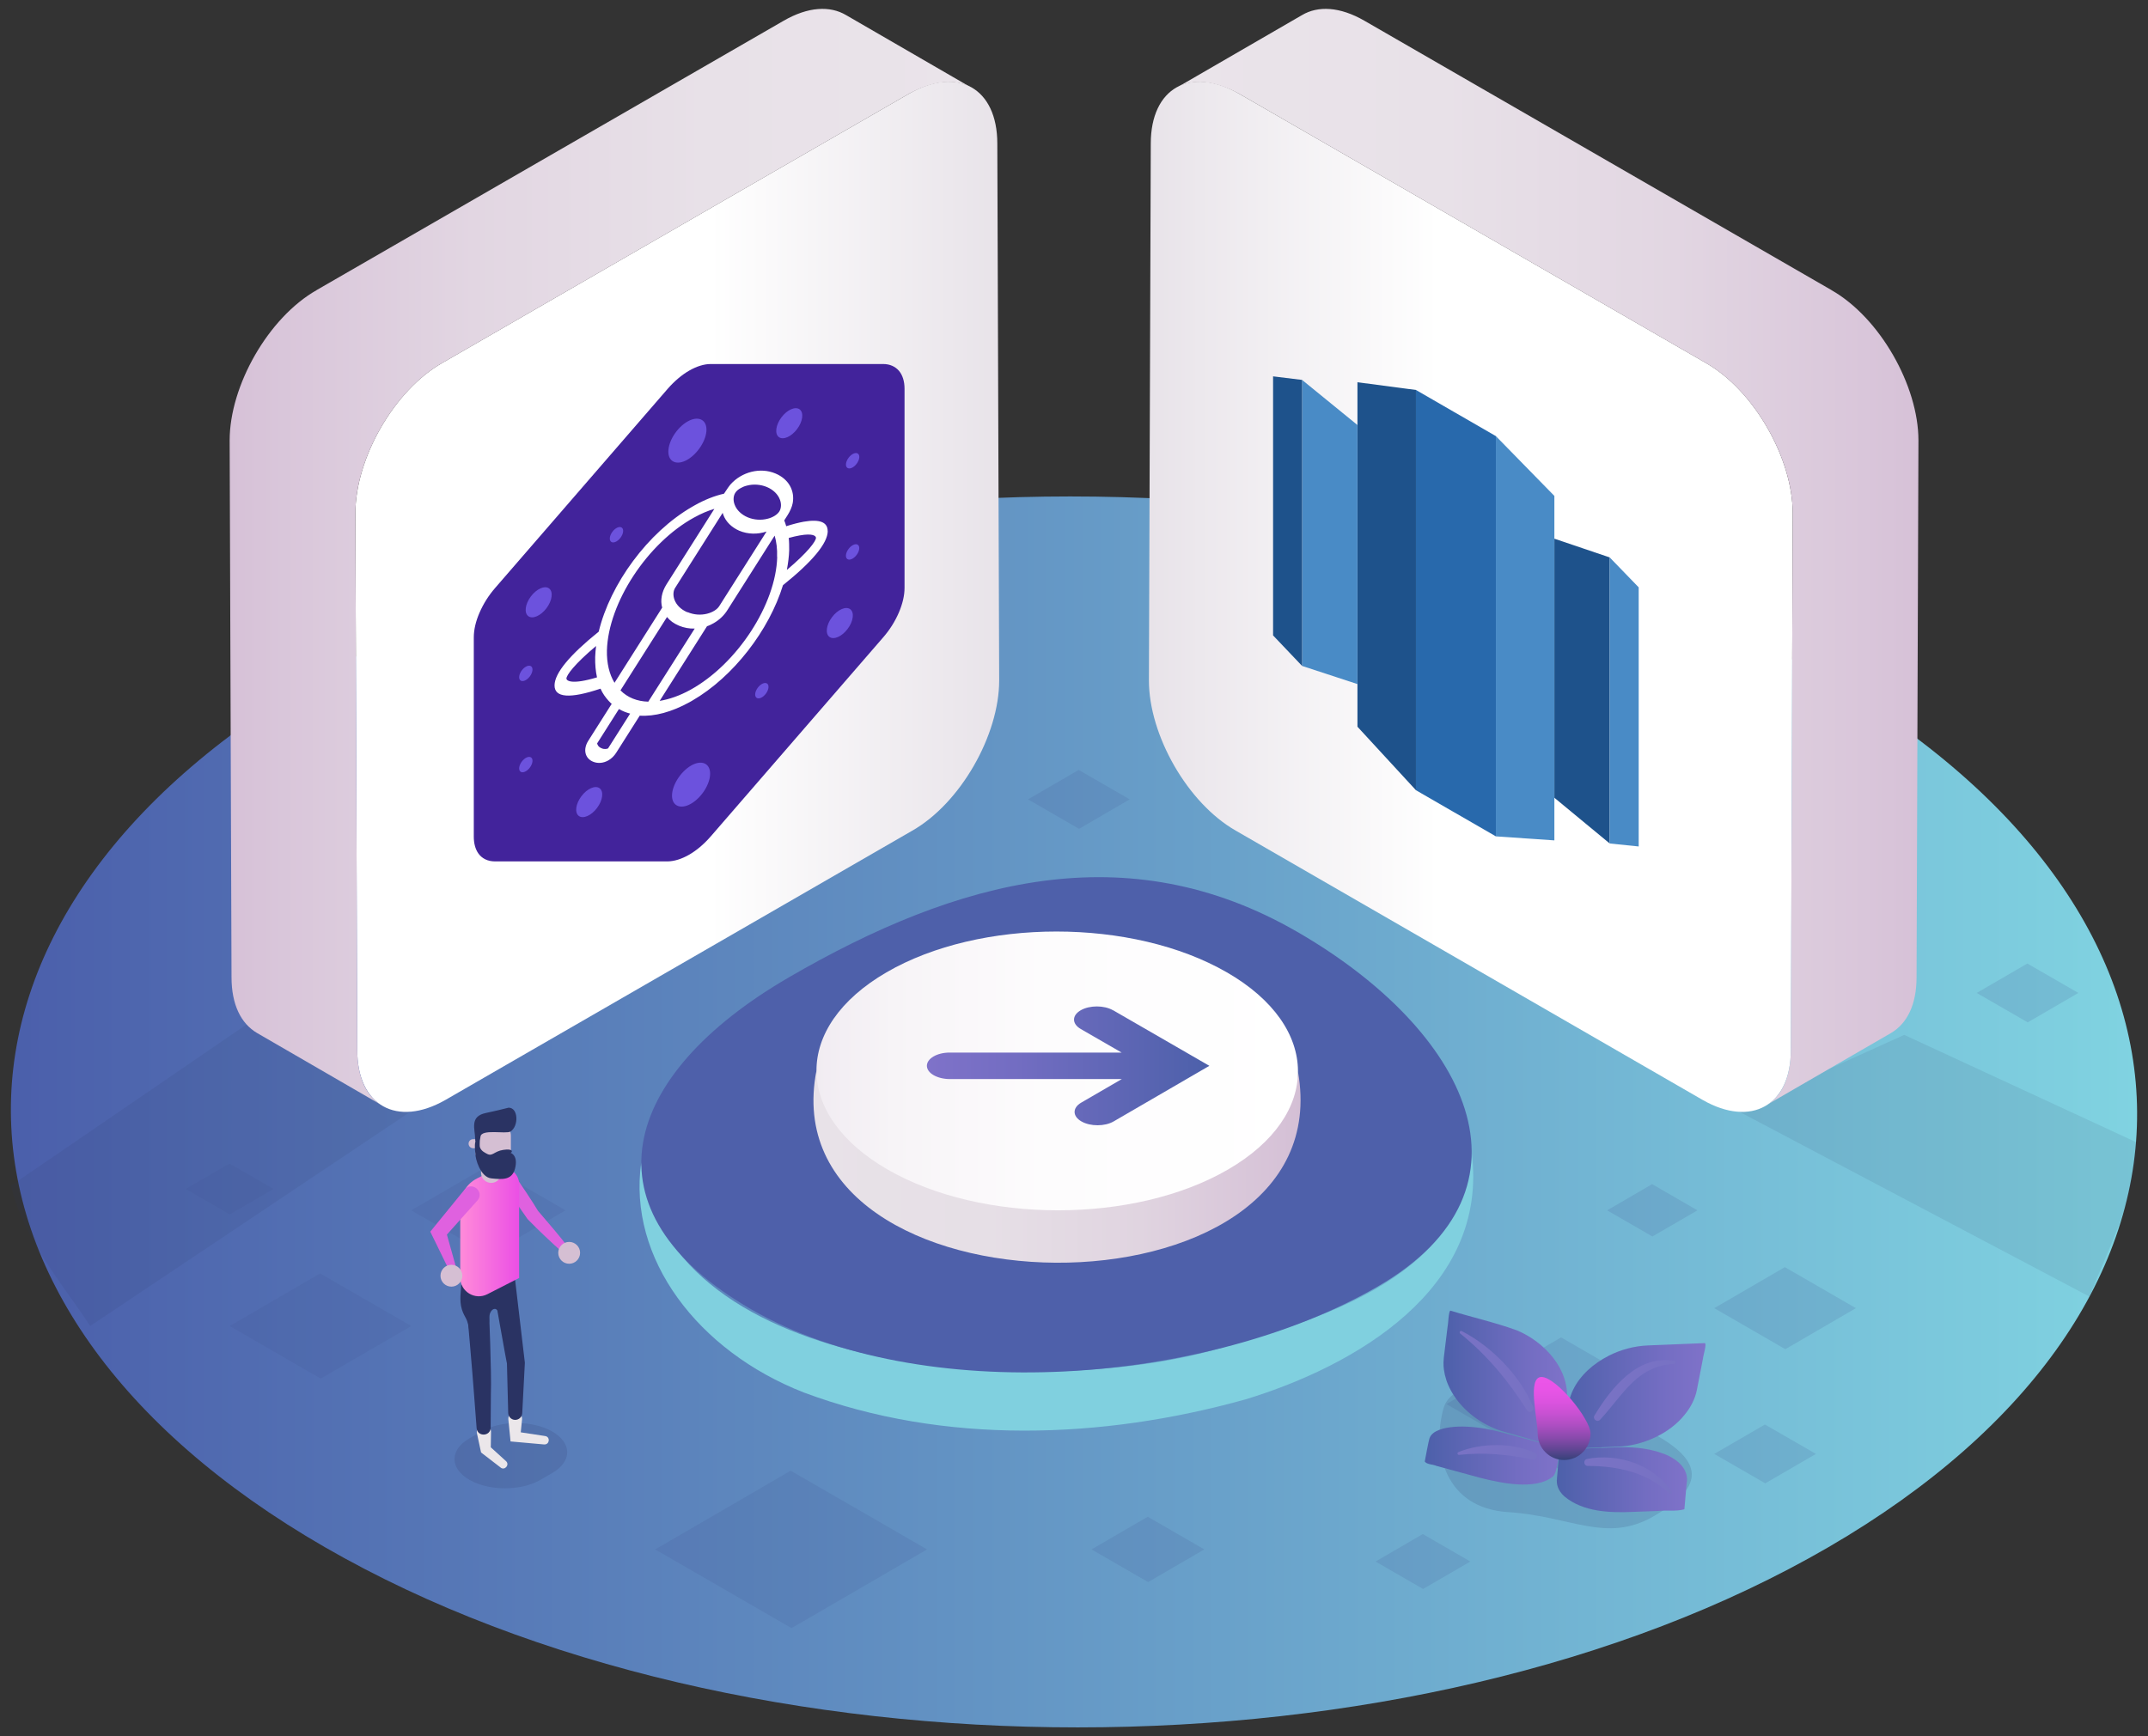 <?xml version="1.0" encoding="UTF-8"?><svg id="Layer_1" xmlns="http://www.w3.org/2000/svg" xmlns:xlink="http://www.w3.org/1999/xlink" viewBox="0 0 470 380"><rect x="0" y="0" width="470" height="380" fill="#333333" stroke="none"/><defs><style>.cls-1{opacity:.1;}.cls-1,.cls-2,.cls-3,.cls-4,.cls-5,.cls-6,.cls-7,.cls-8,.cls-9,.cls-10,.cls-11,.cls-12,.cls-13,.cls-14,.cls-15,.cls-16,.cls-17,.cls-18,.cls-19,.cls-20,.cls-21,.cls-22,.cls-23,.cls-24,.cls-25,.cls-26,.cls-27,.cls-28,.cls-29,.cls-30{stroke-width:0px;}.cls-1,.cls-31{isolation:isolate;}.cls-1,.cls-20{fill:#2a3363;}.cls-2{fill:none;}.cls-3{fill:url(#linear-gradient);}.cls-4{fill:url(#linear-gradient-11);}.cls-5{fill:url(#linear-gradient-12);}.cls-6{fill:url(#linear-gradient-13);}.cls-7{fill:url(#linear-gradient-10);}.cls-8{fill:url(#linear-gradient-14);}.cls-32{opacity:.16;}.cls-9{fill:url(#linear-gradient-4);}.cls-10{fill:url(#linear-gradient-2);}.cls-11{fill:url(#linear-gradient-3);}.cls-12{fill:url(#linear-gradient-8);}.cls-13{fill:url(#linear-gradient-9);}.cls-14{fill:url(#linear-gradient-7);}.cls-15{fill:url(#linear-gradient-5);}.cls-16{fill:url(#linear-gradient-6);}.cls-17{fill:#7872c4;}.cls-18{fill:#4e60aa;}.cls-19{fill:#498bc6;}.cls-21{fill:#2869ac;}.cls-22{fill:#415390;}.cls-23{fill:#42239b;}.cls-24{fill:#1e528b;}.cls-25{fill:#df61df;}.cls-26{fill:#d5bfd3;}.cls-27{fill:#6c52dd;}.cls-28{fill:#80d0df;}.cls-29{fill:#fff;}.cls-30{fill:#ebe7ea;}</style><linearGradient id="linear-gradient" x1="-259.62" y1="7279" x2="205.62" y2="7279" gradientTransform="translate(262 7522.36) scale(1 -1)" gradientUnits="userSpaceOnUse"><stop offset="0" stop-color="#4b5fab"/><stop offset="1" stop-color="#80d3e1"/></linearGradient><linearGradient id="linear-gradient-2" x1="251.39" y1="130.62" x2="392.26" y2="130.62" gradientUnits="userSpaceOnUse"><stop offset="0" stop-color="#e8e3e9"/><stop offset=".45" stop-color="#fff"/></linearGradient><linearGradient id="linear-gradient-3" x1="7222.82" y1="7400.38" x2="7385.21" y2="7400.38" gradientTransform="translate(-6965.44 7522.36) scale(1 -1)" gradientUnits="userSpaceOnUse"><stop offset="0" stop-color="#eae4ea"/><stop offset=".36" stop-color="#e8e1e8"/><stop offset=".67" stop-color="#e2d6e2"/><stop offset=".96" stop-color="#d8c4d9"/><stop offset="1" stop-color="#d6c1d7"/></linearGradient><linearGradient id="linear-gradient-4" x1="218.63" y1="130.62" x2="77.76" y2="130.62" xlink:href="#linear-gradient-2"/><linearGradient id="linear-gradient-5" x1="1546.78" y1="7400.38" x2="1709.17" y2="7400.38" gradientTransform="translate(1759.42 7522.36) rotate(-180)" xlink:href="#linear-gradient-3"/><linearGradient id="linear-gradient-6" x1="177.99" y1="255.3" x2="284.58" y2="255.3" gradientUnits="userSpaceOnUse"><stop offset="0" stop-color="#e8e2e8"/><stop offset=".36" stop-color="#e6dfe6"/><stop offset=".67" stop-color="#e0d4e0"/><stop offset=".96" stop-color="#d6c2d7"/><stop offset="1" stop-color="#d4bfd5"/></linearGradient><linearGradient id="linear-gradient-7" x1="178.66" y1="234.38" x2="284.01" y2="234.38" gradientUnits="userSpaceOnUse"><stop offset="0" stop-color="#f1ecf2"/><stop offset=".16" stop-color="#f7f4f7"/><stop offset=".47" stop-color="#fdfcfd"/><stop offset="1" stop-color="#fff"/></linearGradient><linearGradient id="linear-gradient-8" x1="202.81" y1="233.27" x2="264.62" y2="233.27" gradientUnits="userSpaceOnUse"><stop offset="0" stop-color="#7f72c9"/><stop offset=".31" stop-color="#736dc2"/><stop offset=".85" stop-color="#5563af"/><stop offset="1" stop-color="#4c60aa"/></linearGradient><linearGradient id="linear-gradient-9" x1="880.18" y1="269.62" x2="893.06" y2="269.62" gradientTransform="translate(993.78) rotate(-180) scale(1 -1)" gradientUnits="userSpaceOnUse"><stop offset="0" stop-color="#eb4fe5"/><stop offset="1" stop-color="#ff8bd9"/></linearGradient><linearGradient id="linear-gradient-10" x1="-6025.62" y1="323.83" x2="-5997.11" y2="323.83" gradientTransform="translate(-5656.49) rotate(-180) scale(1 -1)" xlink:href="#linear-gradient-8"/><linearGradient id="linear-gradient-11" x1="-5999.37" y1="301.87" x2="-5972.32" y2="301.87" gradientTransform="translate(-5656.49) rotate(-180) scale(1 -1)" xlink:href="#linear-gradient-8"/><linearGradient id="linear-gradient-12" x1="-5997.85" y1="318.58" x2="-5968.26" y2="318.58" gradientTransform="translate(-5656.49) rotate(-180) scale(1 -1)" xlink:href="#linear-gradient-8"/><linearGradient id="linear-gradient-13" x1="-6029.66" y1="305.53" x2="-5997.85" y2="305.53" gradientTransform="translate(-5656.49) rotate(-180) scale(1 -1)" xlink:href="#linear-gradient-8"/><linearGradient id="linear-gradient-14" x1="-5998.31" y1="319.54" x2="-5998.31" y2="301.36" gradientTransform="translate(-5656.49) rotate(-180) scale(1 -1)" gradientUnits="userSpaceOnUse"><stop offset="0" stop-color="#364279"/><stop offset=".11" stop-color="#5b4590"/><stop offset=".26" stop-color="#874aab"/><stop offset=".41" stop-color="#ac4ec1"/><stop offset=".56" stop-color="#c851d2"/><stop offset=".7" stop-color="#dc53df"/><stop offset=".85" stop-color="#e854e6"/><stop offset="1" stop-color="#ed55e9"/></linearGradient></defs><g class="cls-31"><path class="cls-3" d="m398.9,148.09c91.2,52.58,91.66,137.96,1.16,190.54-90.5,52.58-237.76,52.58-328.96,0-91.2-52.58-91.66-137.96-1.16-190.54,90.5-52.58,237.76-52.58,328.96,0Z"/></g><path class="cls-1" d="m416.67,226.5l50.95,23.58c-.38,12.59-6.43,23.24-10.42,33.7l-77.14-40.73,36.61-16.55Z"/><path class="cls-1" d="m55.79,222.96L2.38,259.51c3.05,12.22,11.23,21.34,17.35,30.71l72.03-48.21-35.97-19.05Z"/><g class="cls-31"><path class="cls-10" d="m373.23,79.42c10.55,6,19.03,20.89,19.03,32.89l-.41,117.5c0,12.2-8.69,16.96-19.24,10.96l-102.19-58.96c-10.55-6-19.03-20.89-19.03-32.89l.41-117.5c0-12.2,8.69-16.96,19.24-10.96l102.19,58.96Z"/><path class="cls-11" d="m400.74,63.49L298.55,4.54c-5.38-3.1-10.14-3.31-13.65-1.24l-27.51,15.93c3.52-2.07,8.27-1.65,13.65,1.24l102.19,58.96c10.55,6,19.03,20.89,19.03,32.89l-.41,117.5c0,6-2.07,10.34-5.59,12.2l27.51-15.93c3.52-2.07,5.59-6.21,5.59-12.2l.41-117.5c0-12-8.48-26.89-19.03-32.89Z"/></g><polygon class="cls-24" points="297.02 159.05 309.82 172.95 309.82 85.35 297.02 83.66 297.02 159.05"/><polygon class="cls-19" points="297.02 149.72 284.91 145.75 284.91 83.15 297.02 93.02 297.02 149.72"/><polygon class="cls-24" points="278.56 139.07 284.91 145.75 284.91 83.15 278.56 82.37 278.56 139.07"/><polygon class="cls-21" points="318.95 178.22 327.31 183.05 327.31 95.45 318.95 90.62 318.18 90.18 309.82 85.35 309.82 172.95 318.18 177.78 318.95 178.22"/><polygon class="cls-19" points="340.11 183.93 327.31 183.05 327.31 95.45 340.11 108.54 340.11 183.93"/><polygon class="cls-24" points="340.11 174.6 352.22 184.61 352.22 122 340.11 117.9 340.11 174.6"/><polygon class="cls-19" points="358.56 185.26 352.22 184.61 352.22 122 358.56 128.55 358.56 185.26"/><g class="cls-32"><polygon class="cls-22" points="371.41 264.9 361.56 270.62 351.65 264.9 361.5 259.17 371.41 264.9"/><polygon class="cls-22" points="202.85 339.11 173.2 356.34 143.36 339.11 173.01 321.88 202.85 339.11"/><polygon class="cls-22" points="263.52 339.11 251.22 346.26 238.84 339.11 251.14 331.96 263.52 339.11"/><polygon class="cls-22" points="454.76 217.32 443.68 223.76 432.52 217.32 443.6 210.88 454.76 217.32"/><polygon class="cls-22" points="247.18 174.95 236.1 181.4 224.94 174.95 236.03 168.51 247.18 174.95"/><polygon class="cls-22" points="397.34 318.21 386.25 324.65 375.09 318.21 386.18 311.77 397.34 318.21"/><polygon class="cls-22" points="89.99 290.22 70.18 301.73 50.25 290.22 70.05 278.71 89.99 290.22"/><polygon class="cls-22" points="321.72 341.76 311.38 347.77 300.98 341.76 311.32 335.75 321.72 341.76"/><polygon class="cls-22" points="123.75 264.9 106.92 274.67 89.99 264.9 106.81 255.12 123.75 264.9"/><polygon class="cls-22" points="406.09 286.31 390.64 295.29 375.09 286.31 390.54 277.33 406.09 286.31"/><polygon class="cls-22" points="59.85 260.22 50.28 265.79 40.64 260.22 50.22 254.66 59.85 260.22"/><polygon class="cls-22" points="366.84 307.3 341.75 321.88 316.49 307.3 341.58 292.71 366.84 307.3"/></g><g class="cls-31"><path class="cls-9" d="m96.79,79.42c-10.55,6-19.03,20.89-19.03,32.89l.41,117.5c0,12.2,8.69,16.96,19.24,10.96l102.19-58.96c10.55-6,19.03-20.89,19.03-32.89l-.41-117.5c0-12.2-8.69-16.96-19.24-10.96l-102.19,58.96Z"/><path class="cls-15" d="m69.28,63.49L171.47,4.54c5.38-3.1,10.14-3.31,13.65-1.24l27.51,15.93c-3.52-2.07-8.27-1.65-13.65,1.24l-102.19,58.96c-10.55,6-19.03,20.89-19.03,32.89l.41,117.5c0,6,2.07,10.34,5.59,12.2l-27.51-15.93c-3.52-2.07-5.59-6.21-5.59-12.2l-.41-117.5c0-12,8.48-26.89,19.03-32.89Z"/></g><g class="cls-31"><path class="cls-28" d="m321.96,253.48c-2.71,26.62-34.22,35.57-56.07,41.9-37.42,10.57-119.84,6.56-125.58-40.95-3.01,20.96,12.38,41.26,35.53,50.32,30.78,11.54,65.4,10.26,96.74,1.51,23.78-7.26,53.31-24.1,49.43-54.01,0,.41-.03.82-.05,1.23Z"/><path class="cls-18" d="m283.85,203.95c37.21,21.48,54.65,56.1,17.69,77.58-36.96,21.48-99.97,26.51-137.17,5.03-37.21-21.48-28.72-51.17,8.24-72.65,36.96-21.48,74.04-31.44,111.24-9.96Z"/></g><g class="cls-31"><path class="cls-16" d="m283.88,236.08c-4,18.64-26.41,26.98-49.45,27.78-26.11.9-53.06-8.25-55.77-29.62-10.9,55.51,115.35,56.72,105.35.3,0,.51-.08,1.03-.13,1.54Z"/><path class="cls-14" d="m268.45,212.81c20.64,11.91,20.76,31.23.26,43.15-20.52,11.92-53.87,11.91-74.51,0s-20.75-31.22-.23-43.15c20.5-11.91,53.84-11.91,74.47,0Z"/></g><path class="cls-12" d="m243.56,221.11l21.06,12.16-20.93,12.16c-.98.57-2.25.85-3.54.85-1.27,0-2.56-.28-3.54-.85-1.96-1.13-1.98-2.97-.02-4.11l8.87-5.15h-37.62c-1.38,0-2.64-.33-3.55-.85s-1.47-1.25-1.48-2.05c0-1.6,2.22-2.9,4.99-2.9h37.62s-8.93-5.15-8.93-5.15c-1.97-1.14-1.98-2.97-.03-4.1s5.12-1.13,7.09,0Z"/><path class="cls-23" d="m197.92,128.67v-43.6c0-1.62-.43-2.96-1.19-3.88-.83-.98-2.02-1.52-3.51-1.52h-37.71c-1.46,0-3.08.51-4.7,1.44s-3.24,2.3-4.7,3.97l-37.74,43.57c-1.46,1.67-2.62,3.53-3.44,5.43-.83,1.9-1.26,3.74-1.26,5.43v43.6c0,1.46.33,2.69.96,3.62.79,1.16,2.09,1.81,3.71,1.8h37.74c1.46-.02,3.08-.53,4.7-1.46s3.24-2.3,4.7-3.97l37.74-43.57c1.46-1.67,2.62-3.53,3.44-5.43s1.26-3.74,1.26-5.43Z"/><path class="cls-27" d="m151.21,175.9c2.32-1.34,4.17-4.3,4.17-6.58s-1.89-3.08-4.17-1.76-4.17,4.3-4.17,6.58,1.89,3.08,4.17,1.76Z"/><ellipse class="cls-27" cx="166.7" cy="151.16" rx="1.94" ry="1.1" transform="translate(-54.31 193.52) rotate(-53.05)"/><ellipse class="cls-27" cx="186.56" cy="120.79" rx="1.94" ry="1.1" transform="translate(-22.12 197.28) rotate(-53.05)"/><ellipse class="cls-27" cx="186.56" cy="100.83" rx="1.94" ry="1.1" transform="translate(-6.16 189.32) rotate(-53.05)"/><ellipse class="cls-27" cx="183.75" cy="136.36" rx="3.79" ry="2.14" transform="translate(-35.67 201.24) rotate(-53.05)"/><ellipse class="cls-27" cx="128.93" cy="175.55" rx="3.79" ry="2.14" transform="translate(-88.87 173.06) rotate(-53.05)"/><path class="cls-27" d="m150.41,92.27c-2.32,1.34-4.17,4.3-4.17,6.58s1.89,3.08,4.17,1.76c2.28-1.32,4.17-4.3,4.17-6.58s-1.89-3.08-4.17-1.76Z"/><ellipse class="cls-27" cx="134.89" cy="117.03" rx="1.94" ry="1.1" transform="translate(-39.72 154.48) rotate(-53.05)"/><ellipse class="cls-27" cx="115.06" cy="147.38" rx="1.94" ry="1.1" transform="translate(-71.89 150.74) rotate(-53.05)"/><ellipse class="cls-27" cx="115.06" cy="167.34" rx="1.94" ry="1.1" transform="translate(-87.84 158.7) rotate(-53.05)"/><ellipse class="cls-27" cx="117.87" cy="131.82" rx="3.79" ry="2.14" transform="translate(-58.33 146.78) rotate(-53.05)"/><ellipse class="cls-27" cx="172.69" cy="92.62" rx="3.79" ry="2.14" transform="translate(-5.13 174.96) rotate(-53.05)"/><path class="cls-29" d="m181.1,116.23c0-1.95-1.72-2.65-5.23-2.05-1.09.2-2.38.52-3.84.99-.13-.45-.26-.87-.43-1.27l.76-1.2h0c.53-.84.93-1.76,1.09-2.58.5-2.74-.89-5.28-3.77-6.49-3.34-1.41-7.35-.36-9.8,2.35-.23.27-.43.55-.63.83l-.83,1.24c-2.05.46-4.24,1.32-6.42,2.55l-.56.32c-9.67,5.58-17.94,16.91-20.43,27.32-6.39,5.15-9.63,9.07-9.67,11.74-.03,2.73,3.34,3,10.06.74.46,1.06,1.09,1.92,1.82,2.72h0s.03.05.07.06c.17.2.36.39.56.54l-5.13,8.09c-1.19,1.88-.73,3.83,1.03,4.57,1.09.46,2.32.32,3.38-.29.66-.38,1.26-.96,1.72-1.69l5.13-8.09c3.24.21,6.99-.79,10.92-2.96l.56-.32c9.04-5.22,16.85-15.46,19.86-25.27,6.46-5.18,9.77-9.18,9.8-11.85l-.03.02Zm-45.35,34.89l10.2-16.08c.63.8,1.52,1.44,2.62,1.9,1.09.46,2.28.67,3.44.63l-10.16,16c-2.42-.06-4.54-.89-6.09-2.48v.03Zm14.67-17.11c-2.98-1.26-3.58-3.99-2.68-5.37l10.39-16.4c.03.15.1.27.13.42.56,1.53,1.82,2.76,3.48,3.49,1.92.81,4.07.83,5.99.18l-10.36,16.34c-.89,1.41-3.94,2.57-6.92,1.31l-.03.02Zm12.98-27.72c1.42-.39,3.05-.27,4.4.3,1.36.57,2.42,1.58,2.85,2.76.36.92.3,1.91-.13,2.59h0c-.43.68-1.39,1.3-2.52,1.58-1.42.39-3.05.27-4.4-.3s-2.42-1.58-2.85-2.76c-.36-.92-.3-1.91.13-2.59h0c.26-.42.66-.75,1.16-1.03.4-.23.86-.43,1.36-.55Zm-11.49,6.96c1.52-.85,2.98-1.46,4.4-1.88l-10.46,16.5c-1.09,1.72-1.39,3.55-.96,5.12l-10.43,16.45c-1.13-1.87-1.72-4.27-1.66-7.09h0c.3-10.4,8.84-23.48,19.1-29.1Zm-27.97,35.25c0-.73,1.79-3.18,6.49-7.12-.1.82-.17,1.62-.2,2.43-.03,1.61.1,3.09.4,4.44-5.43,1.64-6.69.78-6.69.25Zm9.14,15.28c-.23.13-.83.28-1.49-.03-.7-.29-.89-.81-.93-1.05l4.77-7.52c.76.45,1.59.77,2.45,1l-4.8,7.57v.03Zm36.98-41.91c-.26,10.38-8.74,23.45-19,29.11h0c-2.35,1.29-4.63,2.08-6.72,2.42l10.36-16.34c.53-.17,1.03-.43,1.49-.69,1.19-.69,2.25-1.66,3.01-2.9l10.3-16.24c.4,1.39.6,2.93.53,4.66l.03-.02Zm2.12,2.82c.26-1.44.46-2.88.5-4.26,0-.93,0-1.85-.1-2.69.86-.23,1.66-.43,2.38-.55,2.85-.52,3.58.09,3.58.52,0,.73-1.75,3.13-6.32,6.99h-.03Z"/><g class="cls-32"><path class="cls-20" d="m120.86,313.32c4.32,2.49,4.33,6.53.05,9.02l-2.64,1.53c-4.28,2.49-11.25,2.49-15.57,0s-4.33-6.53-.05-9.02l2.64-1.53c4.28-2.49,11.26-2.49,15.57,0Z"/></g><path class="cls-30" d="m109.54,321.19l-4-3.08-.28-.22c-.04-.2-.83-3.86-.9-4.18-.18-.84.35-1.67,1.2-1.85.96-.22,1.91.56,1.88,1.55,0,0-.06,3.73-.06,3.73l-.4-.75,3.74,3.4c.86.78-.27,2.12-1.18,1.41h0Z"/><path class="cls-30" d="m119.08,316.14c-.52-.05-7.11-.64-7.37-.66,0,0-.1-1.04-.1-1.04l-.38-3.77c-.08-.83.52-1.57,1.35-1.65.93-.1,1.75.72,1.65,1.65,0,0-.38,3.77-.38,3.77l-.99-1.12,6.44.98c1.16.19.95,1.92-.22,1.83h0Z"/><path class="cls-20" d="m112.18,277.6c.21,4.36-2.83,13.21-2.94,10.68-.14-2.97-2.37-1.93-2.2.55.17,2.61-4.08,4.56-4.32,2.61-.39-3.08-1.02-2.86-1.65-4.84-.63-1.98-.16-4.23-.16-5.43l11.27-3.57Z"/><path class="cls-20" d="m112.71,280.12l2.11,17.92s.04.27.02.31c0,0-.57,10.95-.57,10.95-.04.85-.77,1.5-1.61,1.46-.81-.04-1.43-.7-1.46-1.5l-.28-10.96c.19,1.59-3.2-17.82-3.16-17.45-.5-3.35,4.45-4.1,4.95-.73h0Z"/><path class="cls-20" d="m106.87,283.05c.16,5.13.71,17.1.54,22.06,0,0-.05,7.36-.05,7.36-.04,1.94-2.9,2.04-3.07.11,0,0-.56-7.31-.56-7.31-.35-4.92-1.4-16.83-1.85-21.91-.2-3.37,4.77-3.69,4.99-.3h0Z"/><path class="cls-25" d="m112.27,256.78c1.74,2.42,4.39,6.44,5.44,8.22,2.3,2.68,4.61,5.35,6.76,8.15.6.77-.47,1.77-1.19,1.12-2.7-2.4-5.33-4.88-7.85-7.46-1.93-2.76-3.87-5.51-5.65-8.37-.44-.71-.22-1.63.49-2.07.67-.42,1.55-.23,2.01.4h0Z"/><path class="cls-13" d="m113.6,279.7l-6.97,3.56c-2.71,1.38-5.92-.58-5.92-3.62v-15.76c0-2.51,1.41-4.81,3.64-5.95l3.91-1.99c2.44-1.24,5.33.53,5.33,3.26v20.51Z"/><path class="cls-25" d="m104.47,262.74l-7.24,8.09.28-1.6,2.21,7.88c.13.46-.14.93-.59,1.06-.41.11-.82-.08-1-.45l-3.59-7.36-.39-.79c.12-.12,7.19-8.84,7.52-9.23,1.6-1.89,4.43.51,2.81,2.4h0Z"/><circle class="cls-26" cx="98.77" cy="279.21" r="2.39"/><circle class="cls-26" cx="124.54" cy="274.2" r="2.39"/><rect class="cls-26" x="103.97" y="244.64" width="7.82" height="11.13" rx="3.91" ry="3.91"/><path class="cls-26" d="m105.26,256.7l-.05-3.55,4.51-.63-.02,4.16c0,.89-.54,1.7-1.37,2.04h0c-1.45.6-3.05-.45-3.07-2.02Z"/><path class="cls-26" d="m104.24,251.3h-.72c-.55,0-.99-.44-.99-.99h0c0-.55.44-.99.99-.99h.44s.27,1.98.27,1.98Z"/><line class="cls-2" x1="110.49" y1="253.58" x2="110.49" y2="253.58"/><path class="cls-20" d="m103.97,249.32c0-2.16-1.31-4.98,2.35-5.73,2.21-.46,4.97-1.16,4.97-1.16,2.16,0,2.23,4.08.41,5.22-.99.62-6.44-.66-6.57,1.16-.03.4-.16.72-.15,1.01s-.08,1.05.06,1.36c.35.79.97,1.04,1.48,1.33,1.24.7,1.54-.53,3.59-.84,2.05-.31,2.13.35,1.64.66.19.06,1.65.7.94,3.44-.66,2.56-2.82,2.4-5.21,2.13-2.39-.27-3.51-4.37-3.45-5.38-.02-.03-.27-1.84,0-2.7-.06-.11-.05-.31-.05-.49Z"/><g class="cls-32"><path class="cls-20" d="m362.71,314.3c10.51,6.07,9.63,11.45-.8,17.51-10.44,6.07-18.16,0-31.93-.86-13.77-.86-16.75-13.21-14.14-22.65,3.21-11.63,36.38-.07,46.88,5.99Z"/></g><path class="cls-7" d="m340.63,323.88s0,0,0,0c.01.5.04,1,.21,1.48,0-.01,0-.02-.01-.03.24.84.81,1.57,1.46,2.17,0,0,0,0,0,0,4.11,3.45,10.05,3.63,15.21,3.39,1.72-.06,3.49-.13,5.21-.19,1.89-.22,4.11.14,5.85-.38h0c.16-1.84.32-3.69.48-5.53.71-3.47-2.48-5.79-5.43-6.76.08.03.17.07.27.1-1.28-.47-2.53-.81-4.02-1.04,0,0,0,0,0,0-.06,0-.19-.03-.25-.04.08.01.17.02.25.04-.26-.05-.58-.09-.85-.13.08.01.16.02.25.04-1.46-.2-2.92-.27-4.39-.26h0s-.73.02-.74.02h0s-.04,0-.04,0c-.18,0-.45.02-.63.02h.04s-.12,0-.12,0c.02,0,.07,0,.09,0-1.82.07-3.73.14-5.55.2.15,0,.49-.02.64-.02-.29.01-.59.02-.88.03h.24c-.23,0-.7.02-.92.03h.15c-.11,0-.22,0-.32,0h.18c-1.76.06-3.68.13-5.44.19h0s.02,0,.03,0c-.13,0-.32,0-.36.15h0v-.03c-.22,2.06-.36,4.17-.56,6.23,0,0,0,0,0,0,0,0,0,.02,0,.03,0,0,0-.01,0-.02,0,.1-.01.22-.01.32Z"/><path class="cls-4" d="m341.61,316.62h0s.01-.03.01-.05c0,0,0,0,0,0,.4-3.31.81-6.67,1.21-9.98h0c.69-6.89-4.85-12.87-10.89-15.41-4.73-1.73-9.72-2.84-14.54-4.32,0,0,0,0,0,0-.44-.19-.52,3.1-.64,3.37-.28,2.29-.56,4.61-.84,6.89h0c-.02.18-.06.7-.07,1.09,0,0,0,0,0,0-.02.55.03,1.01.09,1.55h0c.1.75.27,1.48.51,2.21l-.02-.04c.51,1.62,1.48,3.35,2.59,4.74,0-.01-.02-.02-.03-.03,2.64,3.33,6.25,5.62,10.19,6.75,4.05,1.12,8.15,2.38,12.19,3.48.14.07.19-.16.25-.24Z"/><path class="cls-5" d="m314.27,320.82c.79.22,1.94.53,2.72.74,2.25.61,4.53,1.24,6.78,1.85,4.52,1.16,12.29,2.84,16.05-.28.95-.83,1.14-4.73,1.54-5.86.02-.33-.42-.41-.67-.49,0,0,.02,0,.03,0-3.06-.83-6.18-1.68-9.24-2.52-2.73-.76-5.48-1.52-8.31-1.83,0,0,.02,0,.03,0-1.34-.16-2.72-.24-4.07-.2,0,0,0,0,0,0-.03,0-.15,0-.18,0,.06,0,.12,0,.18,0-.08,0-.19,0-.28.01.02,0,.05,0,.07,0-.22,0-.46.02-.68.04,0,0,0,0,0,0,0,0,0,0,0,0h0c-.62.05-1.25.13-1.86.25.04,0,.09-.02.13-.03-.54.11-1.08.25-1.59.45-.04.01-.09.04-.13.05.05-.02.1-.04.15-.06-.91.34-1.85.9-2.17,1.9-.13.25-.94,4.63-1.02,5.03.51.7,1.72.59,2.5.94Z"/><path class="cls-6" d="m371.3,304.16c.44-2.26.88-4.53,1.32-6.79,0-.5.96-3.48.35-3.41,0,0,0,0,0,0-4.23.17-8.49.34-12.72.52.09,0,.21,0,.3-.01-2.98.12-5.94.92-8.61,2.28,0,0,.01,0,.02,0-3.22,1.63-6.22,4.22-7.76,7.45l.04-.09c-.44.9-.77,1.84-.96,2.82,0,0,0,0,0,0,0,0,0,0,0,0h0s0,0,0,0h0s0,0,0,0h0s0,0,0,0h0c-.63,3.26-1.28,6.56-1.91,9.81,0,0,0,0,0,0,0,0,0,0,0,0,0,0,0,0,0,0,0,.09.05.33.15.36,0,.03,1.45-.05,1.48-.04,1.1-.04,2.39-.1,3.49-.14,2.5-.1,5.03-.2,7.53-.3,5.43-.2,11.32-2.84,14.63-7.03,1.29-1.57,2.26-3.42,2.65-5.42Z"/><path class="cls-8" d="m336.46,313.76c0,3.19,2.59,5.78,5.78,5.78s5.78-2.59,5.78-5.78c0-3.19-7.54-12.39-10.73-12.39s-.84,9.2-.84,12.39Z"/><path class="cls-17" d="m347.26,319.31c6.75-1.32,14.68,1.28,18.5,7.16.2.31-.23.66-.49.4-4.78-4.63-11.4-6.03-17.84-6.03-.92.02-1.06-1.35-.16-1.53h0Z"/><path class="cls-17" d="m348.89,309.79c3.69-6.07,9.48-13.39,17.49-11.92.36.06.33.62-.04.63-3.56.15-6.71,1.68-9.21,4.15-2.5,2.4-4.51,5.39-7.02,8.08-.62.68-1.71-.17-1.22-.94h0Z"/><path class="cls-17" d="m334.12,308.66c-4.01-6.36-8.72-12.07-14.62-16.8-.29-.23.02-.71.35-.53,3.42,1.76,6.51,4.18,9.19,6.99,2.67,2.81,4.95,6.04,6.44,9.63.36.85-.87,1.49-1.36.71h0Z"/><path class="cls-17" d="m335.39,319.43c-5.37-1.09-10.64-1.62-16.13-1.01-.35.04-.49-.49-.15-.61,2.63-1.06,5.51-1.53,8.37-1.53,2.86,0,5.77.49,8.38,1.7.39.18.56.64.38,1.03-.15.33-.51.5-.85.44h0Z"/></svg>